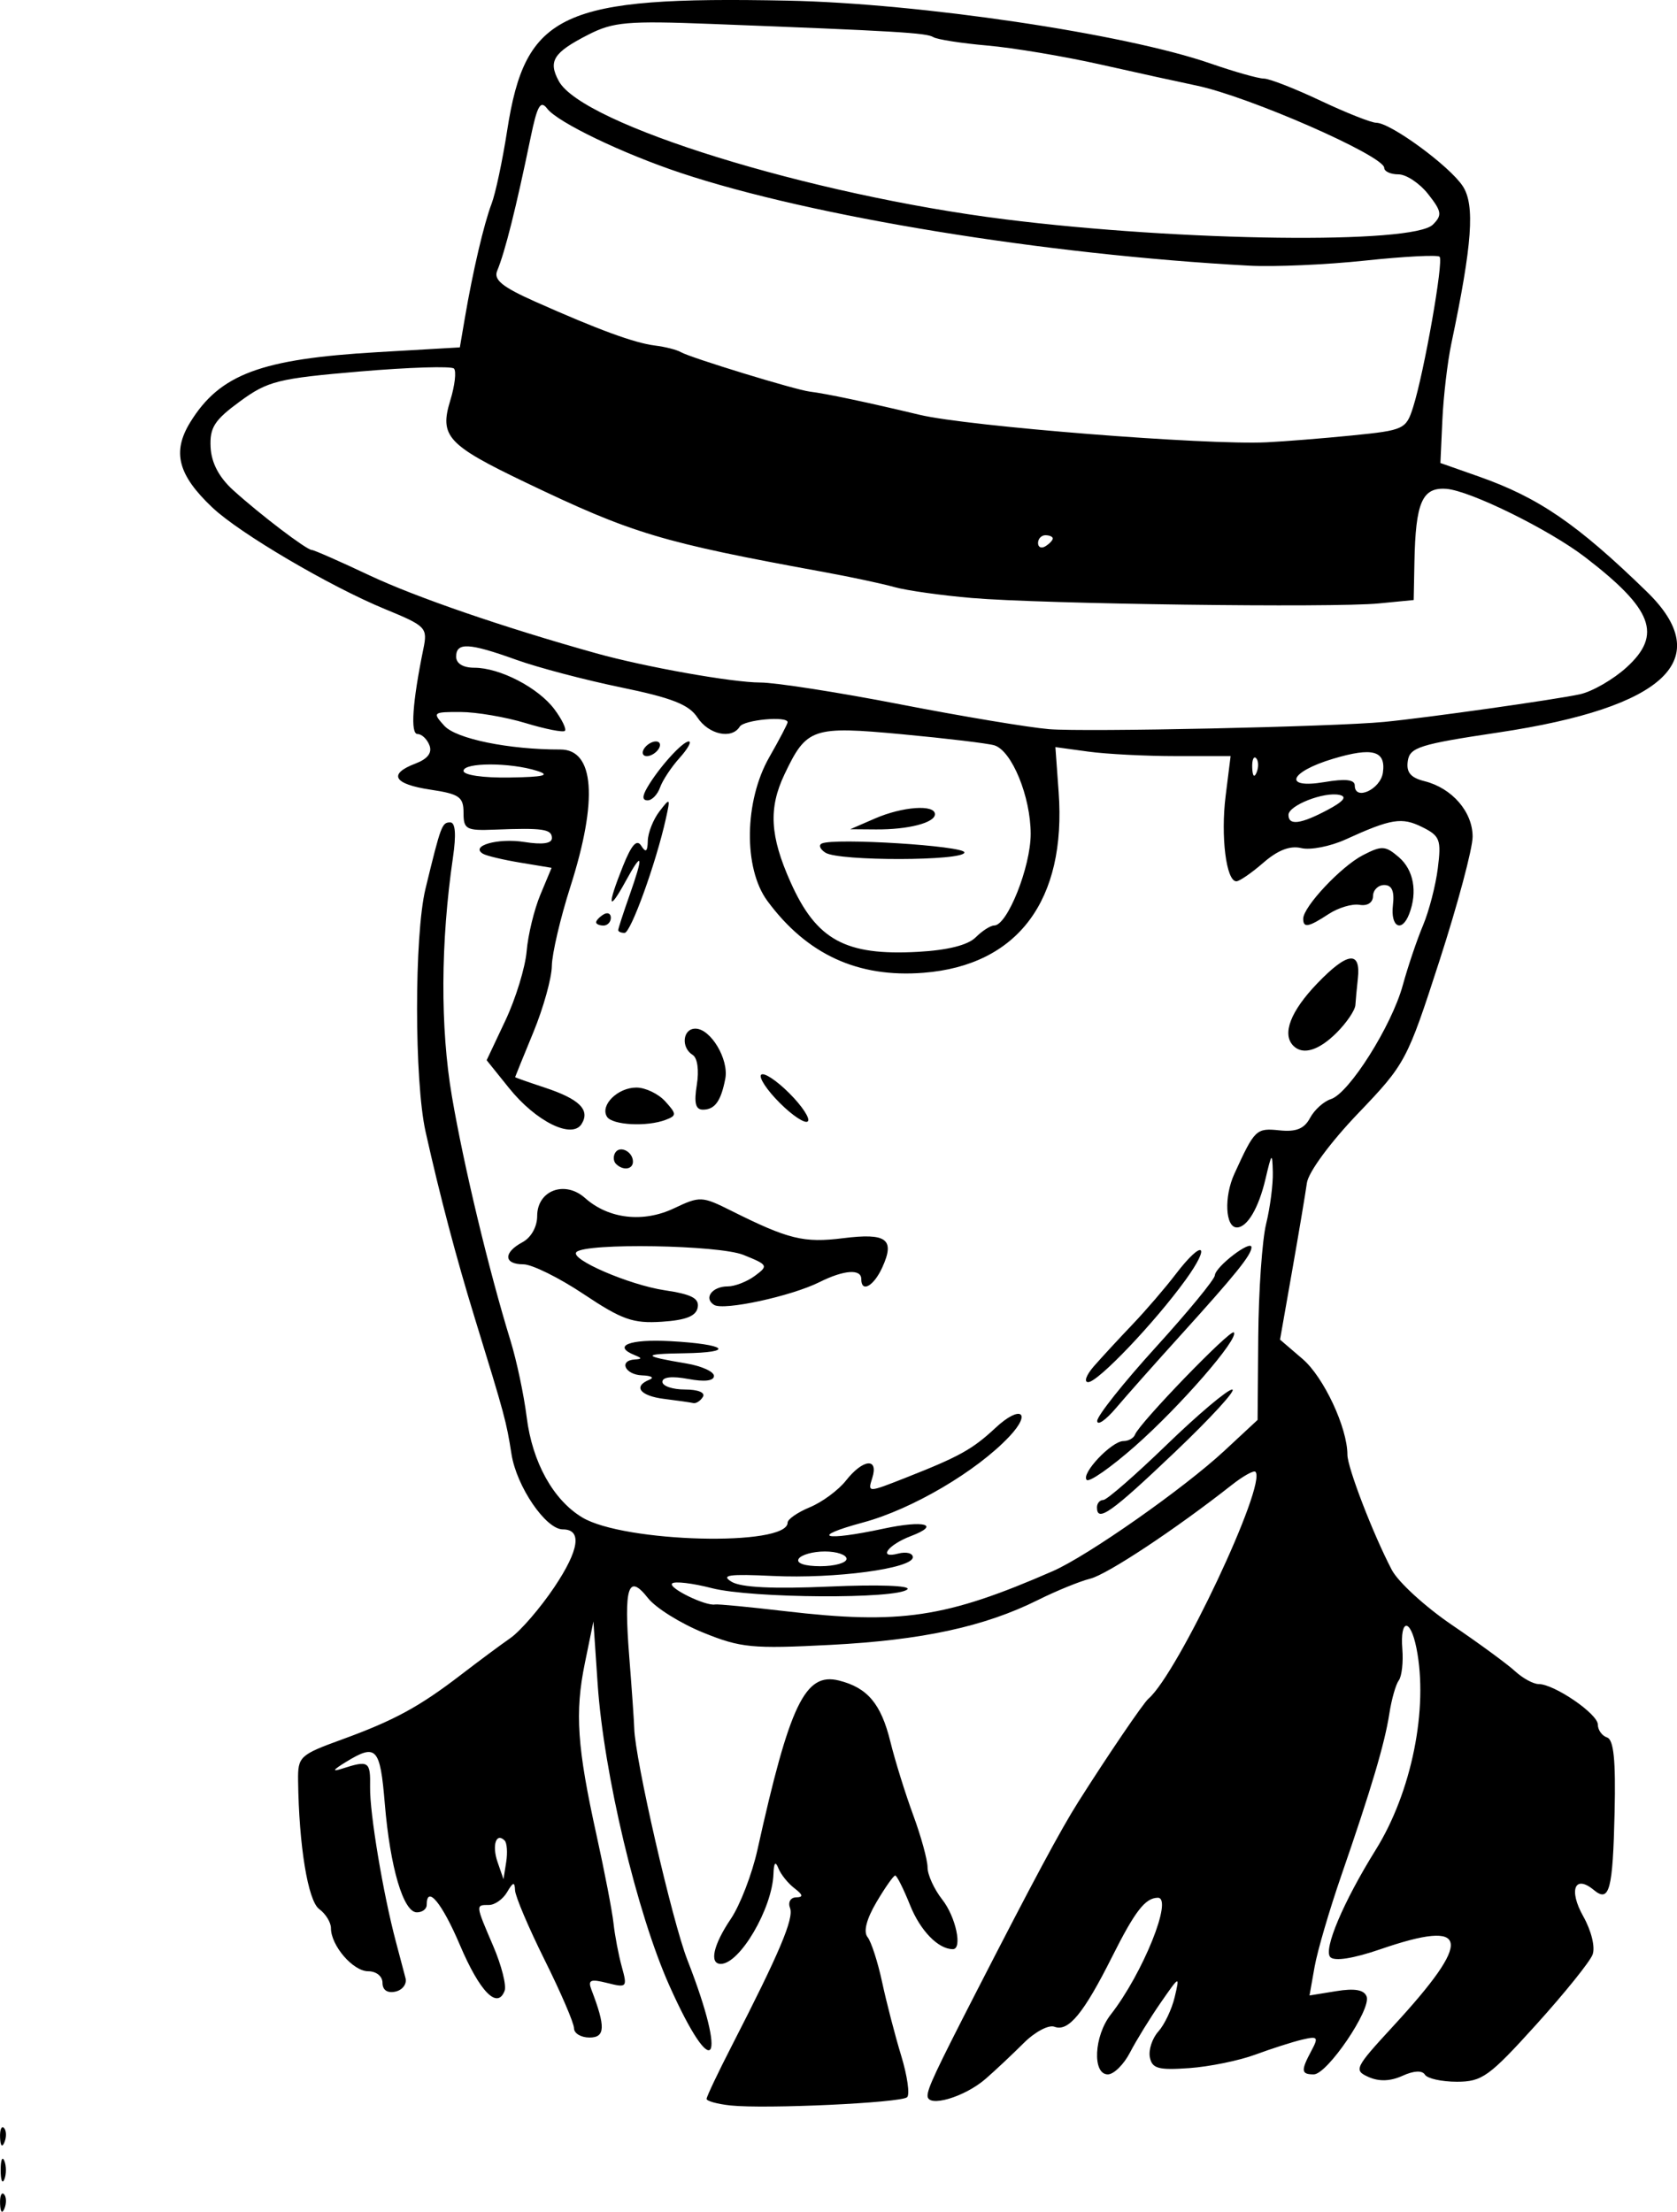 <svg xmlns="http://www.w3.org/2000/svg" viewBox="0 0 227.68 300.33"><path d="M.01 299.25c-.043-1.054.193-1.645.525-1.313.333.333.368 1.195.08 1.917-.32.798-.557.561-.605-.604zm.079-4.583c0-1.375.227-1.938.504-1.25s.278 1.812 0 2.5-.504.125-.504-1.25zM.01 290.25c-.043-1.054.193-1.645.525-1.313.333.333.368 1.195.08 1.917-.32.798-.557.561-.605-.604zm99.171-4.361c-1.788-.192-3.25-.594-3.25-.893s1.534-3.533 3.409-7.186c6.493-12.652 8.464-17.311 7.922-18.723-.304-.79.056-1.434.812-1.452 1.023-.024.966-.331-.23-1.25-.874-.67-1.85-1.893-2.172-2.718-.39-1.003-.61-.745-.662.782-.162 4.693-4.567 12.218-7.15 12.218-1.597 0-1.022-2.584 1.36-6.11 1.259-1.864 2.886-6.09 3.617-9.39 4.375-19.758 6.473-24.12 11.05-22.979 3.886.97 5.727 3.152 6.991 8.29.635 2.58 2.031 7.068 3.103 9.976s1.95 6.11 1.95 7.116c0 1.005.9 2.971 2 4.37 1.835 2.333 2.772 6.727 1.434 6.727-1.985 0-4.418-2.503-5.806-5.97-.887-2.217-1.796-4.03-2.021-4.03-.225 0-1.368 1.624-2.54 3.61-1.361 2.307-1.8 4.021-1.215 4.75.503.627 1.396 3.39 1.985 6.14.589 2.75 1.753 7.24 2.588 9.979.834 2.738 1.192 5.27.796 5.627-.85.764-19.265 1.621-23.971 1.116zm26.75-1.318c0-.997 1.095-3.333 6.516-13.904 7.882-15.369 11.555-22.213 13.951-26 3.964-6.263 8.816-13.403 9.514-14 3.988-3.413 16.148-29.204 14.532-30.82-.228-.227-1.674.578-3.213 1.791-7.618 5.999-16.89 12.14-19.208 12.72-1.426.356-4.617 1.658-7.092 2.893-7.27 3.627-15.721 5.456-28.181 6.1-10.643.55-12.18.402-17.278-1.667-3.078-1.25-6.448-3.354-7.49-4.678-2.7-3.434-3.3-1.57-2.552 7.936.356 4.524.66 8.9.678 9.725.084 4.096 5.146 26.17 7.216 31.466 5.546 14.194 3.594 16.984-2.442 3.49-4.408-9.854-8.917-28.813-9.74-40.956l-.576-8.5-1.162 5.665c-1.374 6.704-1.052 11.417 1.599 23.42 1.082 4.904 2.115 10.266 2.294 11.916.179 1.65.685 4.302 1.124 5.895.768 2.781.69 2.867-1.972 2.199-2.309-.58-2.666-.421-2.14.948 1.925 5.02 1.865 6.458-.27 6.458-1.16 0-2.108-.568-2.108-1.261 0-.694-1.79-4.856-3.975-9.25s-4-8.664-4.03-9.49c-.045-1.184-.27-1.132-1.076.25-.56.963-1.671 1.75-2.47 1.75-1.833 0-1.841-.079.59 5.593 1.122 2.617 1.814 5.347 1.538 6.066-.985 2.568-3.37.123-6.065-6.217-2.439-5.738-4.513-8.238-4.513-5.441 0 .55-.599 1-1.332 1-1.835 0-3.635-6.099-4.354-14.75-.637-7.665-1.144-8.204-5.314-5.646-1.745 1.071-1.896 1.34-.5.89 3.645-1.171 3.875-1.02 3.815 2.506-.06 3.516 1.77 14.476 3.506 21 .513 1.925 1.1 4.148 1.306 4.94.205.793-.414 1.613-1.377 1.824-1.087.237-1.75-.213-1.75-1.191 0-.891-.842-1.573-1.943-1.573-2.056 0-5.057-3.479-5.057-5.863 0-.78-.719-1.943-1.598-2.586-1.523-1.113-2.753-8.617-2.86-17.447-.04-3.251.214-3.488 5.958-5.579 7.082-2.577 10.52-4.448 16.183-8.806 2.301-1.77 5.308-4.004 6.683-4.964 1.374-.96 4.06-4.076 5.97-6.923 3.38-5.045 3.789-7.832 1.147-7.832-2.313 0-6.275-5.808-6.969-10.215-.704-4.478-.892-5.174-4.992-18.499-2.498-8.117-4.719-16.532-6.673-25.285-1.536-6.876-1.542-26.702-.01-33 2.1-8.64 2.234-9 3.36-9 .698 0 .824 1.629.37 4.75-1.686 11.551-1.737 23.103-.144 32.453 1.6 9.395 5.013 23.628 7.96 33.194.83 2.694 1.817 7.364 2.194 10.378.763 6.11 3.595 11.222 7.53 13.597 5.676 3.424 27.892 3.99 27.892.71 0-.462 1.365-1.405 3.034-2.096 1.668-.691 3.87-2.321 4.894-3.622 2.305-2.93 4.453-3.142 3.567-.35-.638 2.01-.63 2.01 4.579-.044 7.266-2.864 9.029-3.845 12.165-6.77 3.354-3.127 4.972-2.118 1.88 1.173-4.448 4.734-13.215 9.892-19.864 11.685-7.399 1.995-5.42 2.6 2.764.844 5.533-1.186 7.841-.56 3.716 1.008-3.129 1.19-4.531 3.11-1.737 2.38 1.1-.288 2.001-.069 2.001.487 0 1.533-10.573 2.95-19 2.546-5.98-.287-7.115-.126-5.601.792 1.278.775 5.63.986 13.32.647 6.563-.29 11.05-.13 10.545.374-1.35 1.35-21.161 1.233-26.552-.157-2.634-.68-5.059-.965-5.389-.635-.588.588 4.55 3.103 5.827 2.851.357-.07 4.632.338 9.5.909 15.672 1.835 21.819.916 36.35-5.433 4.746-2.073 17.79-11.226 23.309-16.354l4.5-4.182.09-11.317c.049-6.225.53-13.117 1.071-15.317.54-2.2.948-5.35.906-7-.07-2.746-.154-2.669-.996.921-.926 3.95-2.479 6.579-3.885 6.579-1.57 0-1.766-4.16-.343-7.273 2.77-6.06 2.956-6.239 6.137-5.91 2.253.234 3.353-.213 4.14-1.682.588-1.1 1.862-2.251 2.83-2.559 2.467-.783 8.243-9.932 9.76-15.457.696-2.54 1.931-6.194 2.743-8.119.813-1.925 1.72-5.422 2.016-7.772.488-3.876.292-4.394-2.12-5.591-2.776-1.378-4.198-1.148-10.416 1.685-2.067.941-4.767 1.467-6 1.168-1.518-.368-3.179.272-5.147 1.983-1.598 1.39-3.25 2.527-3.67 2.527-1.378 0-2.142-6.098-1.454-11.604l.674-5.396h-7.432c-4.088 0-9.44-.275-11.894-.612l-4.462-.611.442 6.107c1.063 14.696-5.54 23.527-18.347 24.536-8.911.702-15.831-2.484-21.201-9.76-3.262-4.42-3.14-13.562.262-19.512 1.368-2.393 2.488-4.53 2.488-4.75 0-.878-5.925-.329-6.5.602-1.086 1.757-4.221 1.075-5.746-1.25-1.146-1.747-3.462-2.658-10.365-4.08-4.89-1.007-11.292-2.694-14.228-3.75-6.43-2.312-8.161-2.4-8.161-.42 0 .928.94 1.5 2.466 1.5 3.47 0 8.7 2.716 10.882 5.65 1.017 1.368 1.653 2.682 1.415 2.92-.238.239-2.645-.237-5.348-1.057-2.704-.82-6.673-1.496-8.82-1.502-3.76-.01-3.842.06-2.204 1.87 1.605 1.773 8.772 3.239 15.755 3.222 4.629-.01 5.13 6.824 1.367 18.61-1.368 4.283-2.504 9.138-2.524 10.787-.02 1.65-1.149 5.7-2.508 9s-2.474 6.04-2.476 6.09c-.002.05 1.801.686 4.01 1.415 4.71 1.555 6.204 3.024 5.02 4.939-1.3 2.103-6.2-.32-9.86-4.876l-3.035-3.776 2.546-5.396c1.4-2.968 2.698-7.204 2.884-9.415.187-2.21 1.025-5.66 1.863-7.665l1.523-3.647-4.228-.7c-2.325-.385-4.614-.929-5.085-1.209-1.806-1.074 2.03-2.169 5.607-1.6 2.47.392 3.75.21 3.75-.532 0-1.221-1.23-1.403-7.75-1.145-3.895.154-4.25-.037-4.25-2.293 0-2.152-.568-2.548-4.5-3.137-5.003-.75-5.78-2.115-2.019-3.545 1.649-.627 2.284-1.457 1.893-2.475-.323-.843-1.05-1.532-1.617-1.532-.99 0-.697-4.294.785-11.532.598-2.921.407-3.121-5.21-5.434-7.46-3.071-19.703-10.272-23.402-13.763-4.717-4.451-5.526-7.57-3.018-11.63 4.016-6.498 9.572-8.573 25.41-9.493l11.178-.649.682-4c1.082-6.344 2.59-12.787 3.631-15.518.529-1.384 1.48-5.86 2.114-9.945C71.336 1.733 76.225-.53 106.932.087c17.945.361 45.794 4.5 57.407 8.532 3.248 1.128 6.51 2.05 7.247 2.05.737 0 4.198 1.35 7.69 3s6.9 3 7.573 3c1.94 0 9.952 5.872 11.745 8.607 1.677 2.56 1.292 7.868-1.554 21.394-.52 2.475-1.067 7.132-1.214 10.349l-.267 5.849 5.213 1.836c8.137 2.865 13.376 6.458 22.819 15.646 9.43 9.176 2.528 15.718-20.167 19.112-10.703 1.6-12.024 2.017-12.295 3.879-.223 1.531.381 2.257 2.275 2.732 3.74.939 6.528 4.158 6.528 7.534 0 1.616-2.022 9.188-4.493 16.827-4.415 13.645-4.61 14.011-11.073 20.767-3.764 3.934-6.73 7.968-6.933 9.423-.194 1.4-1.093 6.76-2 11.911l-1.647 9.366 3.07 2.634c2.863 2.458 6.077 9.327 6.077 12.99 0 1.742 3.498 10.821 6.028 15.644.866 1.65 4.555 5.025 8.2 7.5s7.481 5.288 8.527 6.25c1.046.963 2.489 1.75 3.205 1.75 2.118 0 8.04 4.05 8.04 5.498 0 .735.562 1.523 1.25 1.753.907.302 1.188 3.085 1.027 10.135-.244 10.62-.702 12.336-2.822 10.577-2.583-2.143-3.448-.01-1.444 3.558 1.112 1.979 1.656 4.201 1.277 5.214-.363.97-3.812 5.253-7.665 9.515-6.367 7.044-7.347 7.75-10.755 7.75-2.063 0-4.018-.433-4.345-.962-.373-.604-1.51-.545-3.05.157-1.632.743-3.175.798-4.598.163-2.042-.912-1.887-1.233 3.341-6.907 10.928-11.86 10.463-14.64-1.748-10.44-3.633 1.25-6.2 1.657-6.782 1.075-.995-.995 1.757-7.508 6.158-14.577 4.878-7.835 7.17-19.185 5.53-27.384-.823-4.118-2.247-4.025-1.916.125.142 1.787-.074 3.7-.481 4.25-.407.55-.983 2.575-1.28 4.5-.63 4.076-2.432 10.154-6.525 22-1.615 4.675-3.247 10.252-3.626 12.393l-.69 3.892 3.624-.588c2.512-.408 3.779-.185 4.128.725.664 1.729-5.342 10.579-7.179 10.579-1.72 0-1.77-.496-.32-3.203 1-1.868.876-2.017-1.25-1.517-1.298.306-4.16 1.222-6.36 2.036-2.2.814-6.24 1.639-8.98 1.832-4.187.296-5.038.06-5.338-1.473-.196-1.003.323-2.578 1.153-3.5.83-.921 1.829-3.025 2.219-4.675.7-2.963.675-2.953-1.911.777-1.44 2.078-3.31 5.116-4.156 6.75s-2.2 2.973-3.012 2.973c-2.129 0-1.878-5.214.391-8.115 4.367-5.585 8.523-15.913 6.385-15.87-1.705.034-3.083 1.816-6.179 7.984-3.89 7.753-5.955 10.26-7.852 9.53-.774-.296-2.648.7-4.164 2.216s-3.836 3.696-5.155 4.846c-2.876 2.506-7.9 3.977-7.9 2.313zm-57.419-34.657c-1.154-1.154-1.746.653-.959 2.927l.805 2.326.367-2.336c.202-1.285.106-2.597-.213-2.917zm46.419-38.247c0-.55-1.323-1-2.941-1-1.617 0-3.22.45-3.559 1-.368.595.823 1 2.941 1 1.958 0 3.559-.45 3.559-1zm17.524-84.38c.89-.891 2.028-1.62 2.527-1.62 1.78 0 4.95-7.96 4.95-12.426 0-5.066-2.558-11.307-4.931-12.035-.864-.265-6.489-.94-12.5-1.502-12.22-1.14-12.994-.876-16 5.455-2.181 4.598-1.966 8.373.834 14.634 3.51 7.85 7.438 9.995 17.298 9.453 4.008-.22 6.775-.913 7.821-1.96zm-20.38-11.5c-.746-.474-.971-1.037-.5-1.252 1.73-.791 19.357.313 19.357 1.212 0 1.169-17.019 1.204-18.857.04zm6.722-4.65c3.744-1.625 8.135-1.937 8.135-.577 0 1.16-3.628 2.096-8 2.064l-3.5-.026 3.365-1.46zm61.435-1.16c2.196-1.167 2.705-1.807 1.621-2.04-2.113-.457-6.921 1.43-6.921 2.715 0 1.475 1.644 1.266 5.3-.675zm7.52-5.065c.426-2.985-1.397-3.49-6.768-1.88-5.98 1.794-6.841 4.122-1.171 3.165 2.86-.484 4.119-.342 4.119.465 0 2.13 3.495.529 3.82-1.75zm-114.82-.236c-3.637-1.164-10-1.164-10 0 0 .571 2.684.958 6.25.9 4.645-.073 5.608-.305 3.75-.9zm97.604-1.729c-.332-.332-.569.259-.525 1.313.048 1.165.285 1.402.604.604.289-.722.253-1.585-.079-1.917zm17.396-4.922c5.793-.56 23.285-3.032 26.571-3.754 1.69-.371 4.547-2.023 6.35-3.67 4.847-4.426 3.548-7.874-5.62-14.925-4.888-3.758-15.653-9.061-18.869-9.296-3.279-.24-4.175 1.818-4.332 9.946l-.1 5.15-4.75.462c-6.225.607-45.643.08-55.25-.738-4.125-.352-8.85-1.018-10.5-1.482-1.65-.463-5.925-1.376-9.5-2.03-22.24-4.068-26.036-5.208-40.642-12.212-10.552-5.06-11.645-6.253-10.159-11.093.625-2.038.85-3.99.5-4.34-.35-.35-6.1-.17-12.777.4-11.12.949-12.49 1.29-16.281 4.065-3.465 2.536-4.114 3.55-3.98 6.221.107 2.114 1.139 4.08 3.056 5.82 3.636 3.3 9.979 8.128 10.68 8.128.29 0 3.808 1.548 7.816 3.44 6.282 2.966 18.253 7.083 30.788 10.588 6.618 1.851 18.505 3.97 22.277 3.97 2.077.001 10.627 1.334 19 2.962 8.373 1.629 17.473 3.146 20.223 3.373 4.926.405 38.681-.325 45.5-.985zm-45-24.907c0-.243-.45-.441-1-.441s-1 .476-1 1.059c0 .582.45.78 1 .44s1-.816 1-1.058zm40.72-13.998c6.959-.698 7.253-.836 8.202-3.834 1.5-4.738 4.162-19.859 3.596-20.425-.275-.275-4.822-.04-10.105.523-5.282.563-12.374.873-15.759.69-27.744-1.5-59.327-6.654-77.154-12.59-7.916-2.636-16.719-6.872-18.137-8.729-.916-1.2-1.355-.43-2.264 3.967-1.97 9.53-3.463 15.479-4.53 18.048-.508 1.22.694 2.197 5.134 4.176 8.62 3.84 13.503 5.631 16.297 5.975 1.375.169 2.95.57 3.5.893 1.293.757 15.538 5.12 17.5 5.36 2.228.271 7.697 1.426 14.934 3.154 6.55 1.563 38.886 4.128 47.066 3.733 2.475-.119 7.749-.543 11.72-.94zm10.89-28.624c1.28-1.28 1.2-1.79-.647-4.14-1.16-1.474-2.975-2.68-4.035-2.68s-1.927-.394-1.927-.877c0-1.64-18.39-9.705-25.5-11.182-2.2-.457-8.05-1.74-13-2.853-4.95-1.113-11.874-2.274-15.387-2.58-3.513-.307-6.814-.822-7.335-1.144-.935-.578-4.902-.813-30.142-1.79-11.384-.44-13.303-.274-16.682 1.45-4.76 2.429-5.502 3.597-4.014 6.322 3.206 5.874 34.092 15.441 60.56 18.758 24.066 3.017 55.422 3.403 58.11.716zm-45.61 174.18c0-.55.387-1 .86-1s4.346-3.375 8.607-7.5c4.261-4.125 8.262-7.499 8.89-7.497.629.002-2.872 3.827-7.779 8.5-8.638 8.227-10.578 9.602-10.578 7.497zm-1.39-3.723c-.825-.825 3.377-5.277 4.981-5.277.683 0 1.392-.397 1.576-.881.59-1.562 12.943-14.342 13.41-13.875.777.776-7.278 10.048-13.442 15.474-3.242 2.854-6.178 4.905-6.524 4.56zm1.422-8.005c-.018-.674 3.556-5.175 7.942-10s8-9.222 8.031-9.772c.069-1.187 5.005-4.956 4.973-3.797-.03 1.044-2.157 3.68-9.66 11.968-3.401 3.756-7.325 8.179-8.72 9.829s-2.549 2.447-2.566 1.773zm-58.782-2.996c-3.296-.409-4.28-1.694-2-2.614.687-.277.237-.54-1-.583-2.325-.082-3.222-2.018-1-2.158 1-.063 1-.18 0-.584-3.113-1.256-.72-2.206 4.797-1.905 7.71.42 8.985 1.543 1.87 1.647-5.762.084-5.691.377.333 1.384 2.062.345 3.75 1.107 3.75 1.693 0 .677-1.279.827-3.5.41-2.187-.41-3.5-.265-3.5.389 0 .574 1.376 1.045 3.059 1.045 1.784 0 2.801.416 2.44 1-.34.55-.928.928-1.308.84-.38-.088-2.154-.342-3.941-.564zm58.345-4.45c1.048-1.197 3.398-3.742 5.223-5.657s4.466-4.986 5.868-6.825c3.688-4.835 4.89-4.122 1.332.79-4.21 5.811-11.885 13.866-13.213 13.866-.613 0-.258-.978.79-2.175zm-69.286-9.779c-3.334-2.226-7.017-4.047-8.185-4.047-2.679 0-2.745-1.597-.124-3 1.18-.632 2-2.094 2-3.568 0-3.47 3.76-4.878 6.5-2.433 3.183 2.84 7.884 3.387 12.066 1.402 3.536-1.677 3.8-1.666 7.797.334 7.743 3.874 9.83 4.385 15.177 3.717 5.916-.74 7.067.121 5.312 3.973-1.165 2.558-2.852 3.49-2.852 1.575 0-1.413-2.357-1.24-5.669.415-3.836 1.917-13.007 3.903-14.309 3.098-1.46-.902-.276-2.513 1.846-2.513.962 0 2.623-.646 3.691-1.435 1.854-1.37 1.783-1.498-1.559-2.843-3.351-1.348-21.402-1.653-22.673-.383-.955.955 7.153 4.46 11.996 5.187 3.658.548 4.704 1.097 4.468 2.345-.222 1.166-1.605 1.713-4.866 1.926-3.919.256-5.404-.269-10.617-3.75zm4.385-17.687c-.352-.352-.396-1.034-.098-1.516.64-1.035 2.404-.143 2.404 1.214 0 1.076-1.355 1.253-2.306.302zm-1.221-6.404c-.963-1.558 1.459-3.957 3.994-3.957 1.223 0 2.987.845 3.921 1.877 1.555 1.718 1.561 1.929.073 2.5-2.55.979-7.277.73-7.988-.42zm23.45-1.88c-1.742-1.741-2.872-3.46-2.513-3.82.36-.36 2.079.771 3.82 2.513 1.742 1.741 2.873 3.46 2.513 3.82-.36.36-2.078-.771-3.82-2.513zm-11.25-2.45c.32-1.974.087-3.657-.563-4.058-1.62-1.002-1.357-3.569.367-3.569 2.08 0 4.568 4.168 4.061 6.8-.587 3.049-1.419 4.2-3.034 4.2-1.007 0-1.23-.909-.831-3.372zm80.994-5.293c-1.585-1.586-.396-4.692 3.248-8.484 4.106-4.274 5.928-4.486 5.505-.642-.14 1.261-.29 2.875-.336 3.588-.046.712-1.188 2.4-2.538 3.75-2.426 2.426-4.584 3.082-5.879 1.788zM83.932 126.3c0-.206.675-2.288 1.5-4.626 1.989-5.637 1.833-6.261-.5-2-2.372 4.332-2.537 3.383-.359-2.06 1.17-2.923 1.883-3.72 2.485-2.77.623.983.856.808.89-.67.026-1.1.738-2.9 1.582-4 1.461-1.905 1.502-1.857.869 1-1.337 6.029-4.76 15.5-5.602 15.5-.476 0-.865-.168-.865-.374zm-3-1.067c0-.242.45-.719 1-1.059.55-.34 1-.141 1 .441s-.45 1.06-1 1.06-1-.2-1-.442zm96-.482c0-1.621 5.138-7.097 8.093-8.625 2.576-1.332 3.054-1.307 4.881.258 2.02 1.73 2.57 4.71 1.419 7.708-1 2.608-2.56 1.786-2.215-1.168.225-1.92-.13-2.75-1.178-2.75-.825 0-1.51.675-1.522 1.5-.014.89-.758 1.373-1.83 1.188-.995-.172-2.882.39-4.193 1.25-2.746 1.799-3.455 1.93-3.455.639zM87.88 106.925c1.556-2.675 4.78-6.25 5.637-6.25.42 0-.148 1.012-1.262 2.25s-2.303 3.037-2.643 4-1.097 1.75-1.684 1.75c-.737 0-.752-.54-.048-1.75zm-.448-5.25c.34-.55 1.068-1 1.618-1s.722.45.382 1-1.068 1-1.618 1-.722-.45-.382-1z"/></svg>